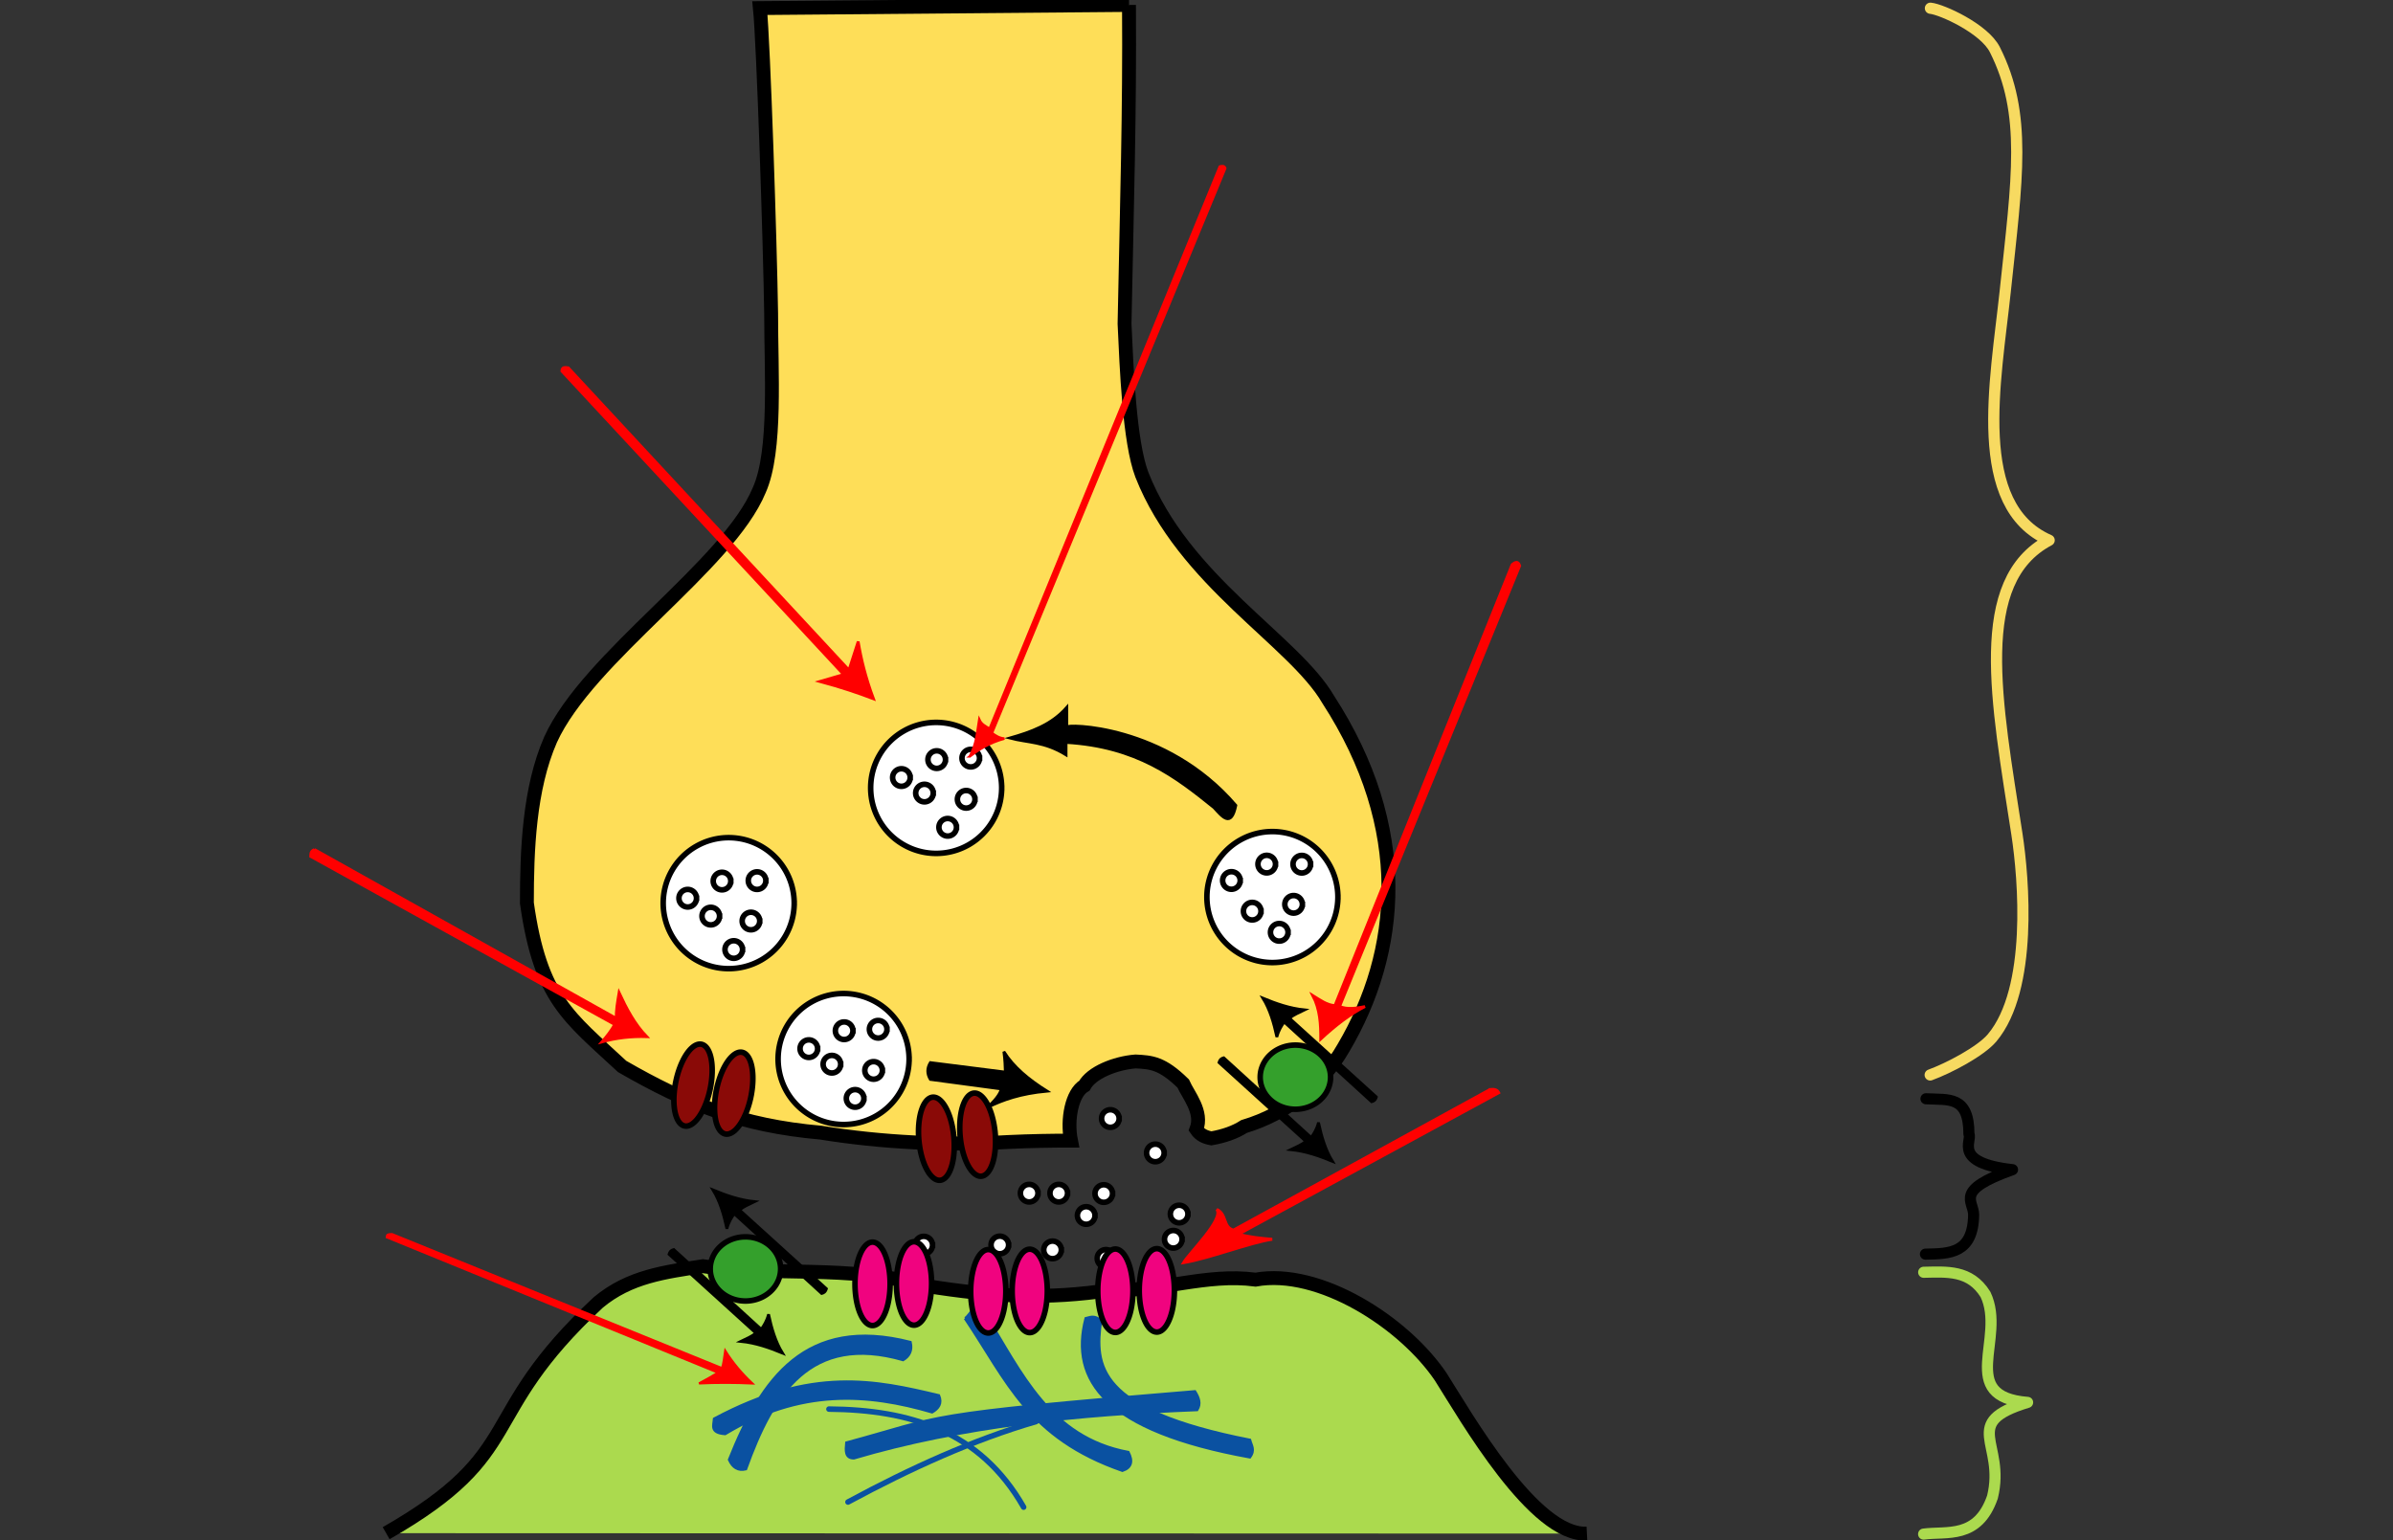 <svg xmlns="http://www.w3.org/2000/svg" version="1.0" width="862.463" height="555.123"><rect width="100%" height="100%" fill="#333333" stroke="none"/><path d="M406.904 1.784 273.876 2.916c1.269 12.413 3.665 84.412 4.047 110.007-.038 20.515 2.024 49.652-4.267 63.703-11.282 27.312-61.643 60.113-75.215 89.938-7.764 17.723-8.547 40.048-8.547 58.905 4.912 34.786 15.152 41.072 34.344 58.938 23.41 13.47 42.78 21.309 71.594 23.844 22.177 3.57 45.148 4.674 67.53 3.375 8.19-.38 15.69-.499 22.626-.5-1.526-7.633.332-17.205 4.844-19.813 2.492-4.625 10.94-8.132 18.437-8.719 5.679.28 9.559.508 17.156 7.938 1.853 4.226 7.203 10.243 4.75 16.594 1.366 2.034 3.297 2.8 5.438 3.187 4.574-.818 8.456-2.16 11.781-4.281 15.444-4.64 27.977-14.73 35.813-28.344 20.4-34.54 24.686-78.977-5.55-125.63-12.318-21.138-52.036-42.532-67.126-80.98-4.51-11.825-5.514-38.832-6.234-54.39.909-45.508 1.862-75.756 1.607-114.904z" style="fill:#fede58;fill-opacity:1;fill-rule:evenodd;stroke:#000;stroke-width:5;stroke-linecap:butt;stroke-linejoin:miter;stroke-miterlimit:4;stroke-dasharray:none;stroke-opacity:1"/><path d="M357.793 284.676a23.607 23.607 0 1 1 0-.198" transform="translate(-71.556 40.96)" style="fill:#fff;fill-opacity:1;fill-rule:evenodd;stroke:#000;stroke-width:2;stroke-linecap:square;stroke-linejoin:miter;stroke-miterlimit:4;stroke-dasharray:none;stroke-dashoffset:7;stroke-opacity:1"/><path d="M357.793 284.676a23.607 23.607 0 1 1 0-.198" transform="translate(-30.145 97.141)" style="fill:#fff;fill-opacity:1;fill-rule:evenodd;stroke:#000;stroke-width:2;stroke-linecap:square;stroke-linejoin:miter;stroke-miterlimit:4;stroke-dasharray:none;stroke-dashoffset:7;stroke-opacity:1"/><path d="M357.793 284.676a23.607 23.607 0 1 1 0-.198" transform="translate(124.397 38.765)" style="fill:#fff;fill-opacity:1;fill-rule:evenodd;stroke:#000;stroke-width:2;stroke-linecap:square;stroke-linejoin:miter;stroke-miterlimit:4;stroke-dasharray:none;stroke-dashoffset:7;stroke-opacity:1"/><path d="M139.176 552.623c51.65-29.568 31.81-41.587 76.468-83.183 11.308-9.414 23.952-10.909 37.675-13.055 22.962 3.74 53.63-.706 80.198 7.087 25.432 4.03 43.979 4.91 66.77 1.492 17.628.69 34.557-6.102 52.222-3.73 22.98-4.147 53.514 15.405 66.77 35.063 9.142 14.412 33.663 57.447 52.666 56.476" style="fill:#abda4e;fill-opacity:1;fill-rule:evenodd;stroke:#000;stroke-width:5;stroke-linecap:butt;stroke-linejoin:miter;stroke-miterlimit:4;stroke-dasharray:none;stroke-opacity:1"/><path d="M396.743 475.968c-2.265 16.241-1.576 32.207 53.715 43.083.491 1.934 1.928 3.574 0 6.155-52.22-9.436-64.914-27.656-59.123-49.984 1.567-.34 2.898-1.27 5.408.746z" style="fill:#0a51a1;fill-opacity:1;fill-rule:evenodd;stroke:#0a51a1;stroke-width:1px;stroke-linecap:butt;stroke-linejoin:miter;stroke-opacity:1"/><path d="M357.793 284.676a23.607 23.607 0 1 1 0-.198" transform="translate(3.22 -.582)" style="fill:#fff;fill-opacity:1;fill-rule:evenodd;stroke:#000;stroke-width:2;stroke-linecap:square;stroke-linejoin:miter;stroke-miterlimit:4;stroke-dasharray:none;stroke-dashoffset:7;stroke-opacity:1"/><path d="M445.418 290.292c-25.29-29.494-61.709-29.392-60.929-28.223v-7.121c-5.537 6.334-12.96 8.897-20.573 11.078 6.662 1.754 12.397 1.188 20.31 6.066v-4.484c25.461 1.483 39.516 12.359 53.28 23.475 3.056 3.303 6.217 7.485 7.912-.791z" style="fill:#000;fill-rule:evenodd;stroke:#000;stroke-width:1px;stroke-linecap:butt;stroke-linejoin:miter;stroke-opacity:1"/><path d="M204.82 132.577 305.967 241.53l3.328-10.29c1.048 6.296 2.688 13.028 5.522 20.638-5.474-2.092-11.633-4.178-19.324-6.25l8.57-2.496-101.568-109.368c.05-1.631 1.24-1.32 2.325-1.188zM113.371 306.212l108.783 60.865c-.201-2.56.401-5.935.968-9.275 2.68 5.747 5.592 11.328 9.971 15.856-5.556-.177-10.94.426-16.135 1.878 1.749-1.992 3.348-4.051 4.592-6.271l-109.563-60.572c.083-.91-.177-1.894 1.384-2.481z" style="fill:red;fill-opacity:1;fill-rule:evenodd;stroke:red;stroke-width:1px;stroke-linecap:butt;stroke-linejoin:miter;stroke-opacity:1"/><path d="m141.327 444.85 118.842 48.275c.654-1.347.837-4.072 1.2-6.27 2.679 4.292 5.964 8.205 9.775 11.787-6.402-.282-12.805-.308-19.207 0 2.412-1.295 4.767-2.591 6.86-3.887L139.44 445.978c.119-.509-.368-1.176 1.886-1.128z" style="fill:red;fill-opacity:1;fill-rule:evenodd;stroke:red;stroke-width:.786px;stroke-linecap:butt;stroke-linejoin:miter;stroke-opacity:1"/><path d="m544.972 203.52-63.853 158.934c-2.942-.181-5.414-2.06-7.972-3.627 2.61 5.014 2.864 10.332 2.851 15.685 5.253-4.862 10.557-8.982 15.958-11.708-3.26.667-6.445 1.088-9.146-.038l64.902-158.825c-.52-1.787-1.555-1.419-2.74-.422z" style="fill:red;fill-opacity:1;fill-rule:evenodd;stroke:red;stroke-width:1px;stroke-linecap:butt;stroke-linejoin:miter;stroke-opacity:1"/><path d="m335.297 383.004 27.036 3.43c-.06-2.116-.124-4.24-.528-7.386 3.43 5.529 8.976 10.117 15.562 14.243-9.61.898-15.943 3.16-21.364 5.803 2.28-2.198 4.334-4.396 4.88-6.594l-25.586-3.43c-1.23-2.021-1.23-4.044 0-6.066z" style="fill:#000;fill-rule:evenodd;stroke:#000;stroke-width:1px;stroke-linecap:butt;stroke-linejoin:miter;stroke-opacity:1"/><path d="M323.9 280.456a3.165 3.165 0 1 1 0-.027" transform="translate(4.144 -.187)" style="fill:#fff;fill-opacity:1;fill-rule:evenodd;stroke:#000;stroke-width:2;stroke-linecap:square;stroke-linejoin:miter;stroke-miterlimit:4;stroke-dasharray:none;stroke-dashoffset:7;stroke-opacity:1"/><path d="M323.9 280.456a3.165 3.165 0 1 1 0-.027" transform="translate(12.453 5.418)" style="fill:#fff;fill-opacity:1;fill-rule:evenodd;stroke:#000;stroke-width:2;stroke-linecap:square;stroke-linejoin:miter;stroke-miterlimit:4;stroke-dasharray:none;stroke-dashoffset:7;stroke-opacity:1"/><path d="M323.9 280.456a3.165 3.165 0 1 1 0-.027" transform="translate(27.487 7.66)" style="fill:#fff;fill-opacity:1;fill-rule:evenodd;stroke:#000;stroke-width:2;stroke-linecap:square;stroke-linejoin:miter;stroke-miterlimit:4;stroke-dasharray:none;stroke-dashoffset:7;stroke-opacity:1"/><path d="M323.9 280.456a3.165 3.165 0 1 1 0-.027" transform="translate(20.827 17.749)" style="fill:#fff;fill-opacity:1;fill-rule:evenodd;stroke:#000;stroke-width:2;stroke-linecap:square;stroke-linejoin:miter;stroke-miterlimit:4;stroke-dasharray:none;stroke-dashoffset:7;stroke-opacity:1"/><path d="M323.9 280.456a3.165 3.165 0 1 1 0-.027" transform="translate(16.87 -6.649)" style="fill:#fff;fill-opacity:1;fill-rule:evenodd;stroke:#000;stroke-width:2;stroke-linecap:square;stroke-linejoin:miter;stroke-miterlimit:4;stroke-dasharray:none;stroke-dashoffset:7;stroke-opacity:1"/><path d="M323.9 280.456a3.165 3.165 0 1 1 0-.027" transform="translate(29.136 -7.177)" style="fill:#fff;fill-opacity:1;fill-rule:evenodd;stroke:#000;stroke-width:2;stroke-linecap:square;stroke-linejoin:miter;stroke-miterlimit:4;stroke-dasharray:none;stroke-dashoffset:7;stroke-opacity:1"/><path d="M323.9 280.456a3.165 3.165 0 1 1 0-.027" transform="translate(-72.87 43.314)" style="fill:#fff;fill-opacity:1;fill-rule:evenodd;stroke:#000;stroke-width:2;stroke-linecap:square;stroke-linejoin:miter;stroke-miterlimit:4;stroke-dasharray:none;stroke-dashoffset:7;stroke-opacity:1"/><path d="M323.9 280.456a3.165 3.165 0 1 1 0-.027" transform="translate(-64.562 49.758)" style="fill:#fff;fill-opacity:1;fill-rule:evenodd;stroke:#000;stroke-width:2;stroke-linecap:square;stroke-linejoin:miter;stroke-miterlimit:4;stroke-dasharray:none;stroke-dashoffset:7;stroke-opacity:1"/><path d="M323.9 280.456a3.165 3.165 0 1 1 0-.027" transform="translate(-50.087 51.534)" style="fill:#fff;fill-opacity:1;fill-rule:evenodd;stroke:#000;stroke-width:2;stroke-linecap:square;stroke-linejoin:miter;stroke-miterlimit:4;stroke-dasharray:none;stroke-dashoffset:7;stroke-opacity:1"/><path d="M323.9 280.456a3.165 3.165 0 1 1 0-.027" transform="translate(-56.28 61.81)" style="fill:#fff;fill-opacity:1;fill-rule:evenodd;stroke:#000;stroke-width:2;stroke-linecap:square;stroke-linejoin:miter;stroke-miterlimit:4;stroke-dasharray:none;stroke-dashoffset:7;stroke-opacity:1"/><path d="M323.9 280.456a3.165 3.165 0 1 1 0-.027" transform="translate(-60.517 37.132)" style="fill:#fff;fill-opacity:1;fill-rule:evenodd;stroke:#000;stroke-width:2;stroke-linecap:square;stroke-linejoin:miter;stroke-miterlimit:4;stroke-dasharray:none;stroke-dashoffset:7;stroke-opacity:1"/><path d="M323.9 280.456a3.165 3.165 0 1 1 0-.027" transform="translate(-47.88 36.977)" style="fill:#fff;fill-opacity:1;fill-rule:evenodd;stroke:#000;stroke-width:2;stroke-linecap:square;stroke-linejoin:miter;stroke-miterlimit:4;stroke-dasharray:none;stroke-dashoffset:7;stroke-opacity:1"/><path d="M323.9 280.456a3.165 3.165 0 1 1 0-.027" transform="translate(-29.222 97.537)" style="fill:#fff;fill-opacity:1;fill-rule:evenodd;stroke:#000;stroke-width:2;stroke-linecap:square;stroke-linejoin:miter;stroke-miterlimit:4;stroke-dasharray:none;stroke-dashoffset:7;stroke-opacity:1"/><path d="M323.9 280.456a3.165 3.165 0 1 1 0-.027" transform="translate(-20.913 103.142)" style="fill:#fff;fill-opacity:1;fill-rule:evenodd;stroke:#000;stroke-width:2;stroke-linecap:square;stroke-linejoin:miter;stroke-miterlimit:4;stroke-dasharray:none;stroke-dashoffset:7;stroke-opacity:1"/><path d="M323.9 280.456a3.165 3.165 0 1 1 0-.027" transform="translate(-5.879 105.384)" style="fill:#fff;fill-opacity:1;fill-rule:evenodd;stroke:#000;stroke-width:2;stroke-linecap:square;stroke-linejoin:miter;stroke-miterlimit:4;stroke-dasharray:none;stroke-dashoffset:7;stroke-opacity:1"/><path d="M323.9 280.456a3.165 3.165 0 1 1 0-.027" transform="translate(-12.539 115.473)" style="fill:#fff;fill-opacity:1;fill-rule:evenodd;stroke:#000;stroke-width:2;stroke-linecap:square;stroke-linejoin:miter;stroke-miterlimit:4;stroke-dasharray:none;stroke-dashoffset:7;stroke-opacity:1"/><path d="M323.9 280.456a3.165 3.165 0 1 1 0-.027" transform="translate(-16.495 91.075)" style="fill:#fff;fill-opacity:1;fill-rule:evenodd;stroke:#000;stroke-width:2;stroke-linecap:square;stroke-linejoin:miter;stroke-miterlimit:4;stroke-dasharray:none;stroke-dashoffset:7;stroke-opacity:1"/><path d="M323.9 280.456a3.165 3.165 0 1 1 0-.027" transform="translate(-4.23 90.547)" style="fill:#fff;fill-opacity:1;fill-rule:evenodd;stroke:#000;stroke-width:2;stroke-linecap:square;stroke-linejoin:miter;stroke-miterlimit:4;stroke-dasharray:none;stroke-dashoffset:7;stroke-opacity:1"/><path d="M323.9 280.456a3.165 3.165 0 1 1 0-.027" transform="translate(123.082 36.923)" style="fill:#fff;fill-opacity:1;fill-rule:evenodd;stroke:#000;stroke-width:2;stroke-linecap:square;stroke-linejoin:miter;stroke-miterlimit:4;stroke-dasharray:none;stroke-dashoffset:7;stroke-opacity:1"/><path d="M454.478 328.443a3.165 3.165 0 1 1 0-.027" style="fill:#fff;fill-opacity:1;fill-rule:evenodd;stroke:#000;stroke-width:2;stroke-linecap:square;stroke-linejoin:miter;stroke-miterlimit:4;stroke-dasharray:none;stroke-dashoffset:7;stroke-opacity:1"/><path d="M323.9 280.456a3.165 3.165 0 1 1 0-.027" transform="translate(145.492 45.516)" style="fill:#fff;fill-opacity:1;fill-rule:evenodd;stroke:#000;stroke-width:2;stroke-linecap:square;stroke-linejoin:miter;stroke-miterlimit:4;stroke-dasharray:none;stroke-dashoffset:7;stroke-opacity:1"/><path d="M323.9 280.456a3.165 3.165 0 1 1 0-.027" transform="translate(140.324 55.605)" style="fill:#fff;fill-opacity:1;fill-rule:evenodd;stroke:#000;stroke-width:2;stroke-linecap:square;stroke-linejoin:miter;stroke-miterlimit:4;stroke-dasharray:none;stroke-dashoffset:7;stroke-opacity:1"/><path d="M323.9 280.456a3.165 3.165 0 1 1 0-.027" transform="translate(135.808 31.02)" style="fill:#fff;fill-opacity:1;fill-rule:evenodd;stroke:#000;stroke-width:2;stroke-linecap:square;stroke-linejoin:miter;stroke-miterlimit:4;stroke-dasharray:none;stroke-dashoffset:7;stroke-opacity:1"/><path d="M323.9 280.456a3.165 3.165 0 1 1 0-.027" transform="translate(148.446 31.052)" style="fill:#fff;fill-opacity:1;fill-rule:evenodd;stroke:#000;stroke-width:2;stroke-linecap:square;stroke-linejoin:miter;stroke-miterlimit:4;stroke-dasharray:none;stroke-dashoffset:7;stroke-opacity:1"/><path d="M349.53 272.628c2.462-4.725 2.52-7.895 3.398-13.268.846 1.878 2.226 2.304 3.717 3.363l82.978-202.697c.88-.252 1.667-.312 1.968.643L357.5 264.21c1.322.99 2.702 1.876 4.495 2.003-5.69 1.604-9.24 3.953-12.466 6.416z" style="fill:red;fill-opacity:1;fill-rule:evenodd;stroke:red;stroke-width:.891px;stroke-linecap:butt;stroke-linejoin:miter;stroke-opacity:1"/><path d="M323.9 280.456a3.165 3.165 0 1 1 0-.027" transform="translate(79.448 122.726)" style="fill:#fff;fill-opacity:1;fill-rule:evenodd;stroke:#000;stroke-width:2;stroke-linecap:square;stroke-linejoin:miter;stroke-miterlimit:4;stroke-dasharray:none;stroke-dashoffset:7;stroke-opacity:1"/><path d="M323.9 280.456a3.165 3.165 0 1 1 0-.027" transform="translate(95.67 135.123)" style="fill:#fff;fill-opacity:1;fill-rule:evenodd;stroke:#000;stroke-width:2;stroke-linecap:square;stroke-linejoin:miter;stroke-miterlimit:4;stroke-dasharray:none;stroke-dashoffset:7;stroke-opacity:1"/><path d="M323.9 280.456a3.165 3.165 0 1 1 0-.027" transform="translate(104.242 157.147)" style="fill:#fff;fill-opacity:1;fill-rule:evenodd;stroke:#000;stroke-width:2;stroke-linecap:square;stroke-linejoin:miter;stroke-miterlimit:4;stroke-dasharray:none;stroke-dashoffset:7;stroke-opacity:1"/><path d="M323.9 280.456a3.165 3.165 0 1 1 0-.027" transform="translate(102.132 166.247)" style="fill:#fff;fill-opacity:1;fill-rule:evenodd;stroke:#000;stroke-width:2;stroke-linecap:square;stroke-linejoin:miter;stroke-miterlimit:4;stroke-dasharray:none;stroke-dashoffset:7;stroke-opacity:1"/><path d="M323.9 280.456a3.165 3.165 0 1 1 0-.027" transform="translate(77.074 149.762)" style="fill:#fff;fill-opacity:1;fill-rule:evenodd;stroke:#000;stroke-width:2;stroke-linecap:square;stroke-linejoin:miter;stroke-miterlimit:4;stroke-dasharray:none;stroke-dashoffset:7;stroke-opacity:1"/><path d="M323.9 280.456a3.165 3.165 0 1 1 0-.027" transform="translate(70.744 157.675)" style="fill:#fff;fill-opacity:1;fill-rule:evenodd;stroke:#000;stroke-width:2;stroke-linecap:square;stroke-linejoin:miter;stroke-miterlimit:4;stroke-dasharray:none;stroke-dashoffset:7;stroke-opacity:1"/><path d="M323.9 280.456a3.165 3.165 0 1 1 0-.027" transform="translate(60.853 149.63)" style="fill:#fff;fill-opacity:1;fill-rule:evenodd;stroke:#000;stroke-width:2;stroke-linecap:square;stroke-linejoin:miter;stroke-miterlimit:4;stroke-dasharray:none;stroke-dashoffset:7;stroke-opacity:1"/><path d="M323.9 280.456a3.165 3.165 0 1 1 0-.027" transform="translate(50.194 149.63)" style="fill:#fff;fill-opacity:1;fill-rule:evenodd;stroke:#000;stroke-width:2;stroke-linecap:square;stroke-linejoin:miter;stroke-miterlimit:4;stroke-dasharray:none;stroke-dashoffset:7;stroke-opacity:1"/><path d="M323.9 280.456a3.165 3.165 0 1 1 0-.027" transform="translate(58.611 170.072)" style="fill:#fff;fill-opacity:1;fill-rule:evenodd;stroke:#000;stroke-width:2;stroke-linecap:square;stroke-linejoin:miter;stroke-miterlimit:4;stroke-dasharray:none;stroke-dashoffset:7;stroke-opacity:1"/><path d="M323.9 280.456a3.165 3.165 0 1 1 0-.027" transform="translate(39.613 168.296)" style="fill:#fff;fill-opacity:1;fill-rule:evenodd;stroke:#000;stroke-width:2;stroke-linecap:square;stroke-linejoin:miter;stroke-miterlimit:4;stroke-dasharray:none;stroke-dashoffset:7;stroke-opacity:1"/><path d="M323.9 280.456a3.165 3.165 0 1 1 0-.027" transform="translate(12.189 168.357)" style="fill:#fff;fill-opacity:1;fill-rule:evenodd;stroke:#000;stroke-width:2;stroke-linecap:square;stroke-linejoin:miter;stroke-miterlimit:4;stroke-dasharray:none;stroke-dashoffset:7;stroke-opacity:1"/><path d="M323.9 280.456a3.165 3.165 0 1 1 0-.027" transform="translate(77.874 173.131)" style="fill:#fff;fill-opacity:1;fill-rule:evenodd;stroke:#000;stroke-width:2;stroke-linecap:square;stroke-linejoin:miter;stroke-miterlimit:4;stroke-dasharray:none;stroke-dashoffset:7;stroke-opacity:1"/><path d="M419.118 465.353a6.33 15.034 0 1 1 0-.126" transform="translate(4.144 -.187)" style="fill:#f0037f;fill-opacity:1;fill-rule:evenodd;stroke:#000;stroke-width:2;stroke-linecap:square;stroke-linejoin:miter;stroke-miterlimit:4;stroke-dasharray:none;stroke-dashoffset:7;stroke-opacity:1"/><path d="M419.118 465.353a6.33 15.034 0 1 1 0-.126" transform="translate(-10.8 -.055)" style="fill:#f0037f;fill-opacity:1;fill-rule:evenodd;stroke:#000;stroke-width:2;stroke-linecap:square;stroke-linejoin:miter;stroke-miterlimit:4;stroke-dasharray:none;stroke-dashoffset:7;stroke-opacity:1"/><path d="M419.118 465.353a6.33 15.034 0 1 1 0-.126" transform="translate(-41.663 .011)" style="fill:#f0037f;fill-opacity:1;fill-rule:evenodd;stroke:#000;stroke-width:2;stroke-linecap:square;stroke-linejoin:miter;stroke-miterlimit:4;stroke-dasharray:none;stroke-dashoffset:7;stroke-opacity:1"/><path d="M347.826 475.19c15.253 22.666 22.729 43.045 56.709 54.862 3.274-1.097 3.758-3.389 2.11-6.594-28.368-5.306-38.547-28.8-51.434-49.588-5.213-3.962-5.34.211-7.385 1.32z" style="fill:#0a51a1;fill-opacity:1;fill-rule:evenodd;stroke:#0a51a1;stroke-width:1px;stroke-linecap:butt;stroke-linejoin:miter;stroke-opacity:1"/><path d="M419.118 465.353a6.33 15.034 0 1 1 0-.126" transform="translate(-56.608 .143)" style="fill:#f0037f;fill-opacity:1;fill-rule:evenodd;stroke:#000;stroke-width:2;stroke-linecap:square;stroke-linejoin:miter;stroke-miterlimit:4;stroke-dasharray:none;stroke-dashoffset:7;stroke-opacity:1"/><path d="M419.118 465.353a6.33 15.034 0 1 1 0-.126" transform="translate(-83.369 -2.675)" style="fill:#f0037f;fill-opacity:1;fill-rule:evenodd;stroke:#000;stroke-width:2;stroke-linecap:square;stroke-linejoin:miter;stroke-miterlimit:4;stroke-dasharray:none;stroke-dashoffset:7;stroke-opacity:1"/><path d="M419.118 465.353a6.33 15.034 0 1 1 0-.126" transform="translate(-98.314 -2.543)" style="fill:#f0037f;fill-opacity:1;fill-rule:evenodd;stroke:#000;stroke-width:2;stroke-linecap:square;stroke-linejoin:miter;stroke-miterlimit:4;stroke-dasharray:none;stroke-dashoffset:7;stroke-opacity:1"/><path d="M419.118 465.353a6.33 15.034 0 1 1 0-.126" transform="rotate(-5.106 -248.818 1114.773)" style="fill:#8a0a07;fill-opacity:1;fill-rule:evenodd;stroke:#000;stroke-width:2;stroke-linecap:square;stroke-linejoin:miter;stroke-miterlimit:4;stroke-dasharray:none;stroke-dashoffset:7;stroke-opacity:1"/><path d="M419.118 465.353a6.33 15.034 0 1 1 0-.126" transform="rotate(-5.106 -239.866 1282.289)" style="fill:#8a0a07;fill-opacity:1;fill-rule:evenodd;stroke:#000;stroke-width:2;stroke-linecap:square;stroke-linejoin:miter;stroke-miterlimit:4;stroke-dasharray:none;stroke-dashoffset:7;stroke-opacity:1"/><path d="M419.118 465.353a6.33 15.034 0 1 1 0-.126" transform="rotate(11.678 687.08 -295.676)" style="fill:#8a0a07;fill-opacity:1;fill-rule:evenodd;stroke:#000;stroke-width:2;stroke-linecap:square;stroke-linejoin:miter;stroke-miterlimit:4;stroke-dasharray:none;stroke-dashoffset:7;stroke-opacity:1"/><path d="M419.118 465.353a6.33 15.034 0 1 1 0-.126" transform="rotate(11.678 693.907 -368.811)" style="fill:#8a0a07;fill-opacity:1;fill-rule:evenodd;stroke:#000;stroke-width:2;stroke-linecap:square;stroke-linejoin:miter;stroke-miterlimit:4;stroke-dasharray:none;stroke-dashoffset:7;stroke-opacity:1"/><path d="M475.409 388.496a12.683 11.563 0 1 1 0-.097" transform="translate(4.144 -.187)" style="fill:#34a02c;fill-opacity:1;fill-rule:evenodd;stroke:#000;stroke-width:2;stroke-linecap:square;stroke-linejoin:miter;stroke-miterlimit:4;stroke-dasharray:none;stroke-dashoffset:7;stroke-opacity:1"/><path d="m496.06 395.401-31.255-28.354c1.27-1.278 3.492-2.079 5.407-3.034-5.44-.552-10.291-2.277-15.035-4.22 2.491 4.044 3.918 8.887 5.012 13.98.656-2.472 1.636-3.97 2.637-5.408l31.52 28.75c.704-.173 1.358-.498 1.714-1.714zM439.332 382.98l31.256 28.355c-1.27 1.278-3.492 2.079-5.407 3.034 5.439.552 10.291 2.277 15.034 4.22-2.49-4.045-3.917-8.887-5.011-13.98-.656 2.472-1.637 3.97-2.638 5.407l-31.52-28.75c-.703.174-1.357.499-1.714 1.715z" style="fill:#000;fill-rule:evenodd;stroke:#000;stroke-width:1px;stroke-linecap:butt;stroke-linejoin:miter;stroke-opacity:1"/><path d="M475.409 388.496a12.683 11.563 0 1 1 0-.097" transform="translate(-194.063 68.93)" style="fill:#34a02c;fill-opacity:1;fill-rule:evenodd;stroke:#000;stroke-width:2;stroke-linecap:square;stroke-linejoin:miter;stroke-miterlimit:4;stroke-dasharray:none;stroke-dashoffset:7;stroke-opacity:1"/><path d="m297.853 464.519-31.256-28.355c1.27-1.277 3.492-2.078 5.407-3.033-5.439-.552-10.291-2.277-15.034-4.22 2.49 4.044 3.917 8.887 5.011 13.979.656-2.472 1.637-3.97 2.638-5.407l31.52 28.75c.703-.174 1.357-.499 1.714-1.714zM241.125 452.098l31.255 28.355c-1.27 1.277-3.492 2.078-5.407 3.033 5.44.552 10.291 2.277 15.035 4.22-2.491-4.044-3.918-8.887-5.012-13.98-.656 2.473-1.636 3.971-2.637 5.408l-31.52-28.75c-.704.173-1.358.498-1.714 1.714z" style="fill:#000;fill-rule:evenodd;stroke:#000;stroke-width:1px;stroke-linecap:butt;stroke-linejoin:miter;stroke-opacity:1"/><path d="M305.097 520.029c35.621-9.635 24.938-10.193 125.55-18.464 1.383 2.198 2.199 4.396.792 6.594-43.006 1.67-84.897 5.942-123.705 17.409-3.175-.01-2.892-2.786-2.637-5.54zM262.83 526.139c11.622-29.224 27.578-51.987 65.278-42.338.682 2.89-.31 4.943-2.61 6.342-33.418-9.567-46.883 12.042-56.7 39.353-2.75.657-4.709-.534-5.967-3.357z" style="fill:#0a51a1;fill-opacity:1;fill-rule:evenodd;stroke:#0a51a1;stroke-width:1px;stroke-linecap:butt;stroke-linejoin:miter;stroke-opacity:1"/><path d="M257.422 511.404c35.349-18.889 58.234-13.808 80.944-8.392 1.166 2.835-.123 4.618-2.424 5.968-23.27-6.78-47.386-8.583-74.603 7.833-5.547-.39-4.027-3.134-3.917-5.409z" style="fill:#0a51a1;fill-opacity:1;fill-rule:evenodd;stroke:#0a51a1;stroke-width:1px;stroke-linecap:butt;stroke-linejoin:miter;stroke-opacity:1"/><path d="M298.766 507.896c29.007.245 54.45 7.806 70.161 35.344" style="fill:none;fill-rule:evenodd;stroke:#0a51a1;stroke-width:2;stroke-linecap:round;stroke-linejoin:miter;stroke-miterlimit:4;stroke-dasharray:none;stroke-opacity:1"/><path d="M305.624 541.393c22.596-12.194 45.191-22.433 67.787-29.013" style="fill:none;fill-rule:evenodd;stroke:#0a51a1;stroke-width:2;stroke-linecap:round;stroke-linejoin:miter;stroke-miterlimit:4;stroke-dasharray:none;stroke-opacity:1"/><path d="M695.743 2.968c4.079.397 19.394 7.334 23.218 14.913 11.731 23.245 8.093 46.194 3.731 87.258-3.431 32.304-12.426 77.185 15.845 89.591-27.625 14.671-19.036 57.822-11.612 105.956 2.473 16.032 5.775 55.807-8.918 73.358-4.15 4.956-15.748 11.002-22.348 13.41" style="fill:none;fill-rule:evenodd;stroke:#f7da61;stroke-width:4.037;stroke-linecap:round;stroke-linejoin:round;stroke-miterlimit:4;stroke-dasharray:none;stroke-opacity:1"/><path d="M694.147 396.042c8.185.453 15.453-1.249 15.48 12.748 1.287 2.414-6.055 10.373 15.712 12.806-21.105 7.498-14.086 11.128-14.016 16.225-.194 14.038-8.64 14.062-17.37 14.223" style="fill:none;fill-rule:evenodd;stroke:#000;stroke-width:4;stroke-linecap:round;stroke-linejoin:round;stroke-miterlimit:4;stroke-dasharray:none;stroke-opacity:1"/><path d="M693.313 458.578c8.207-.13 16.674-1.02 22.283 8.012 7.532 15.767-10.616 36.84 15.18 38.892-24.558 7.481-7.855 14.566-12.667 34.106-5.268 15.284-16.485 12.25-24.816 13.363" style="fill:none;fill-rule:evenodd;stroke:#abda4e;stroke-width:4;stroke-linecap:round;stroke-linejoin:round;stroke-miterlimit:4;stroke-dasharray:none;stroke-opacity:1"/><path d="m537.066 392.68-92.507 50.697c-3.889-1.032-2.284-5.688-6.003-7.461 2.622 3.513-9.983 15.762-12.003 19.2 8.887-1.427 24.191-7.315 31.953-8.428-3.823-.325-7.652-.657-12.146-1.824l93.81-51.002c-.558-1.136-1.725-1.325-3.104-1.183z" style="fill:red;fill-opacity:1;fill-rule:evenodd;stroke:red;stroke-width:1.036px;stroke-linecap:butt;stroke-linejoin:miter;stroke-opacity:1"/></svg>